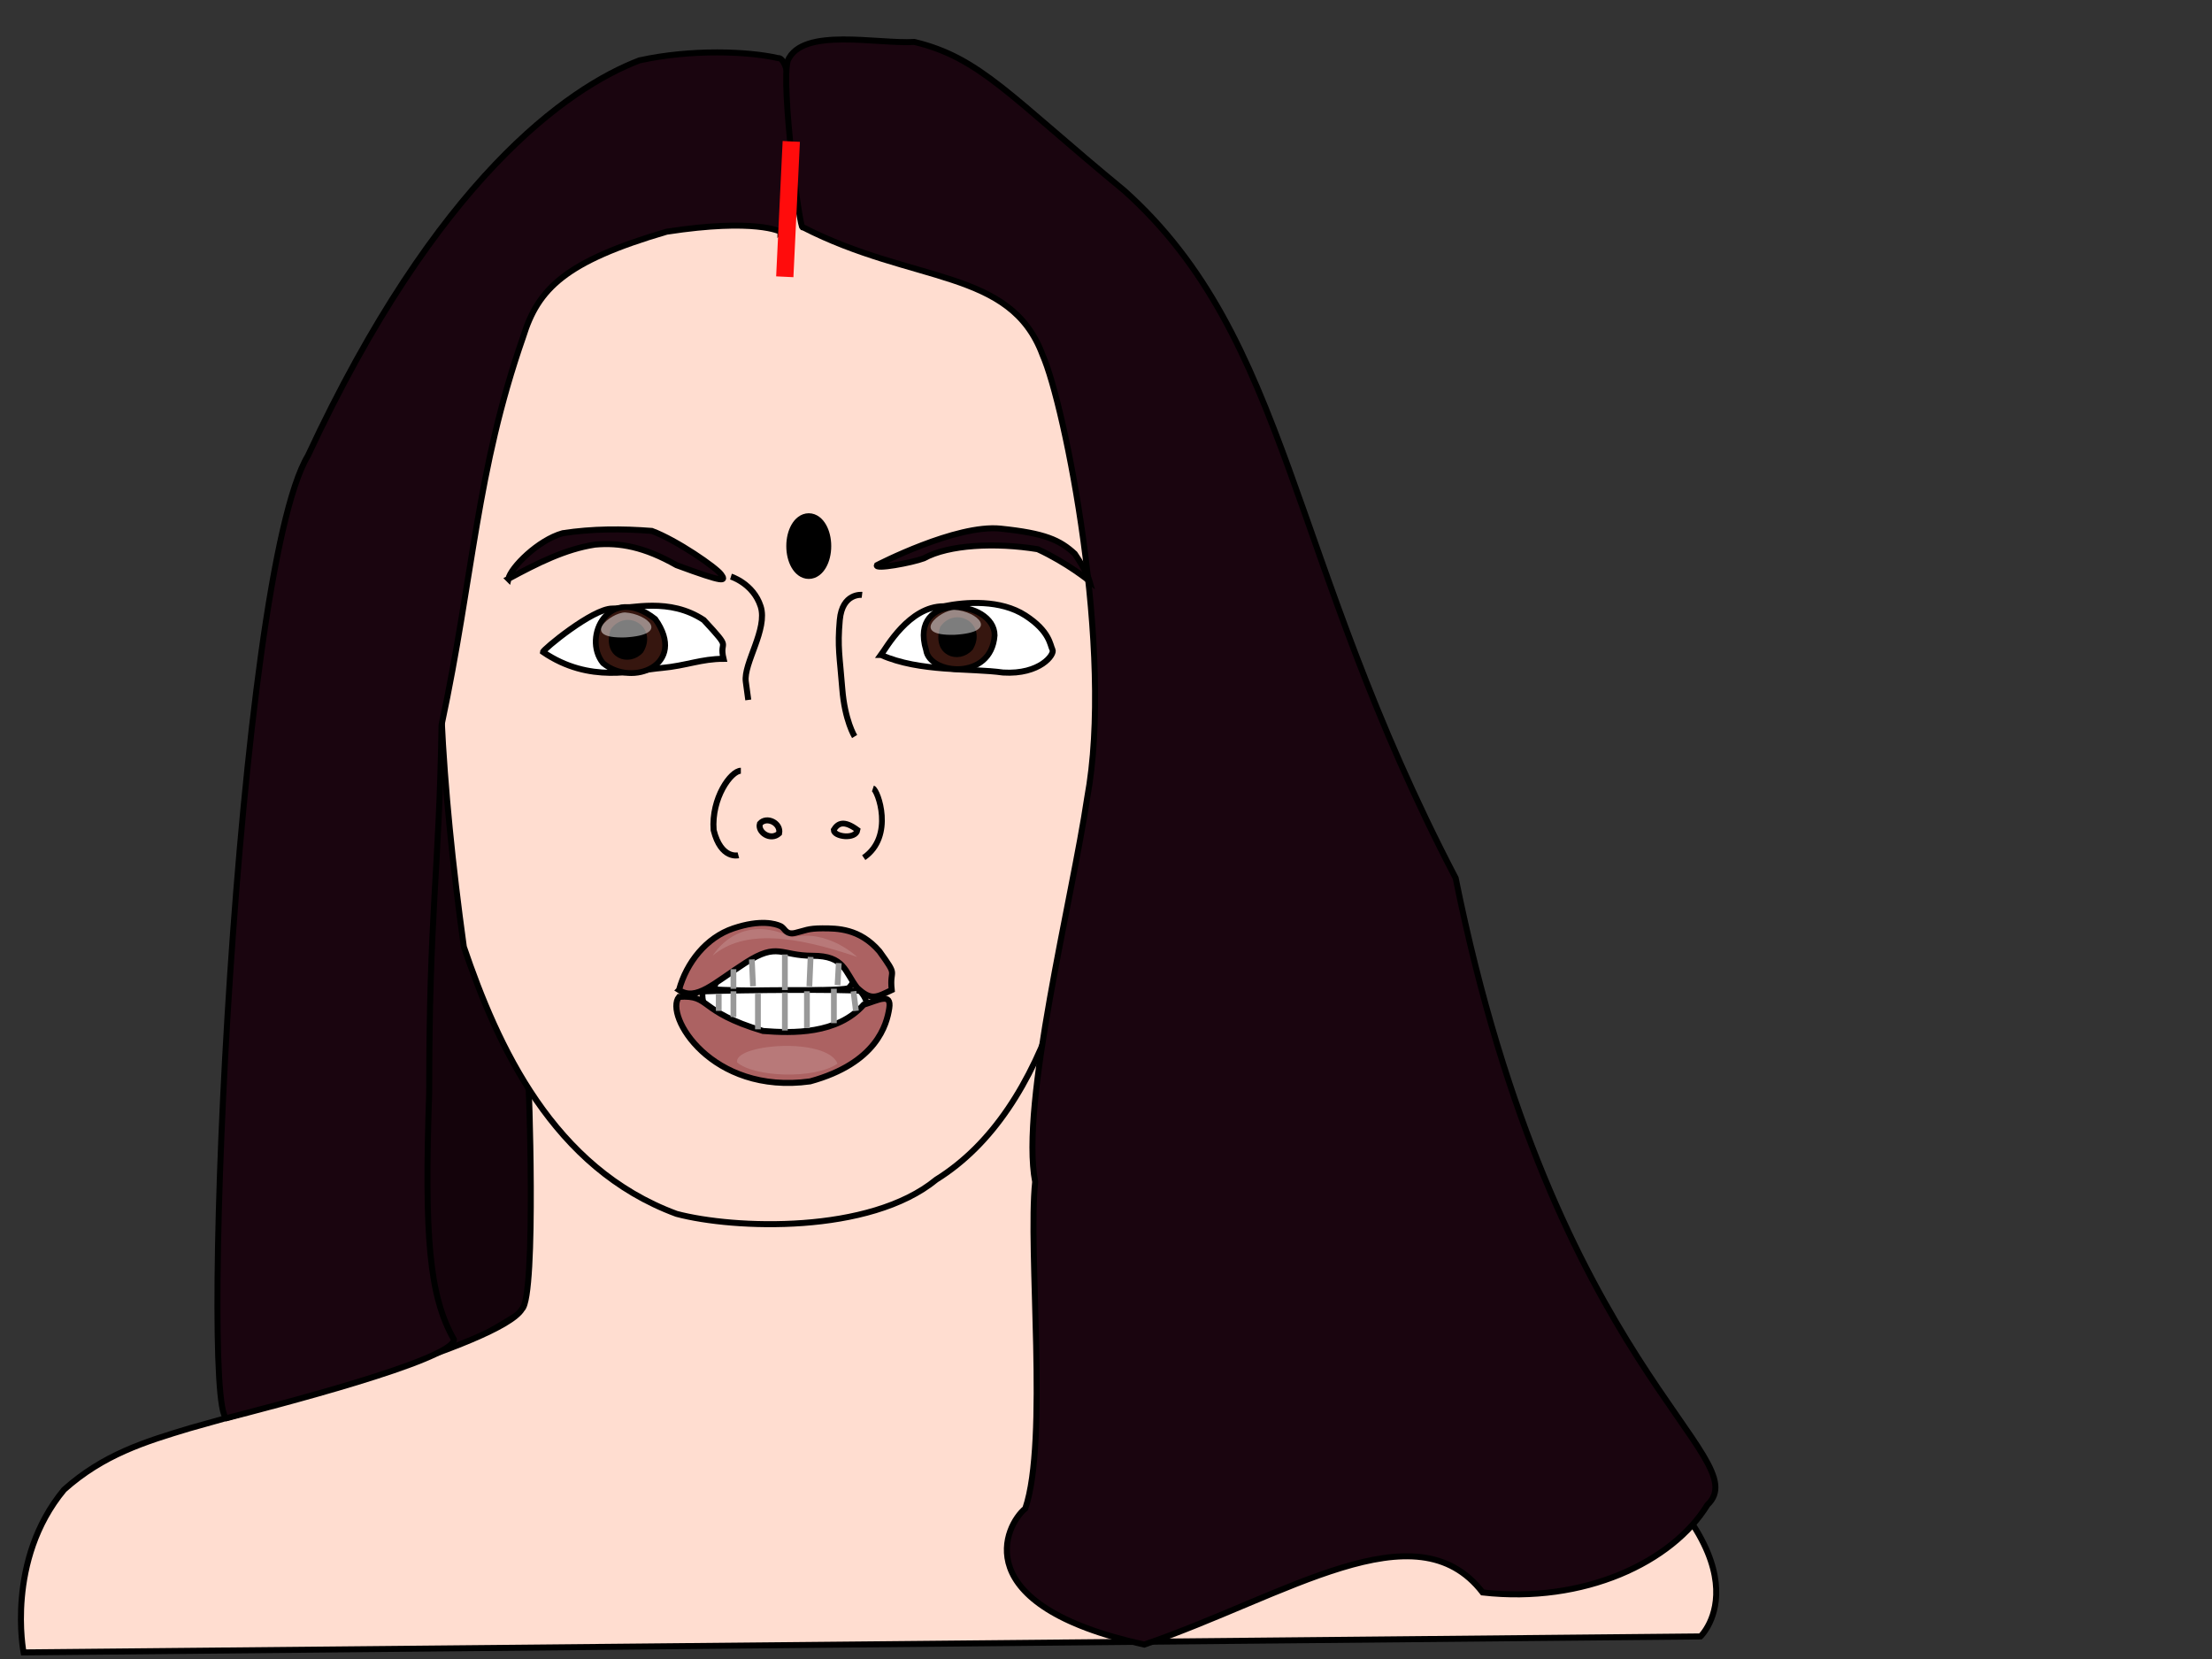 <?xml version="1.0"?><svg width="640" height="480" xmlns="http://www.w3.org/2000/svg">
 <rect width="100%" height="100%" fill="#333333" stroke="none"/>
 <g>
  <title>Layer 1</title>
  <path stroke-width="1.738" stroke="#000000" fill="#14030b" fill-rule="evenodd" id="path561" d="m129.189,390.861c8.349,-2.644 15.267,-7.269 22.901,-11.896c2.862,-15.2 1.431,-43.617 2.147,-62.782c-3.578,-10.574 -9.303,-16.522 -19.321,-40.312c-4.294,-40.974 -4.294,-51.548 -4.294,-65.426c0,-13.878 3.578,-52.869 3.578,-52.869c0,0 -51.525,173.808 -40.075,202.224c11.45,28.417 30.056,33.044 35.065,31.061z"/>
  <path stroke-width="1.738" stroke="#000000" fill="#ffddd0" fill-rule="evenodd" id="path564" d="m152.904,314.715c0,-5.561 2.404,60.232 -1.877,64.041c-6.093,10.183 -74.977,28.471 -96.077,34.468c-13.051,3.909 -25.076,7.651 -36.413,17.783c-16.949,20.434 -11.72,47.088 -11.72,47.088l485.201,-4.626c0,0 22.185,-21.147 -31.488,-61.46c-53.672,-40.312 -153.862,-3.304 -157.439,-9.252c-3.578,-5.948 -0.716,-97.808 -0.716,-97.808c-0.617,0 -105.1,42.809 -149.469,9.767z"/>
  <path stroke-width="1.738" stroke="#000000" fill="#ffddd0" fill-rule="evenodd" id="path556" d="m227.947,43.247c-19.322,2.643 -31.488,-0.661 -66.554,25.773c-37.213,38.33 -40.128,110.896 -27.194,204.911c9.796,28.819 25.763,64.061 61.544,77.278c16.631,4.41 55.82,5.947 75.142,-9.913c65.839,-40.974 44.37,-203.546 47.947,-233.285c-7.156,-22.469 -42.222,-61.46 -90.885,-64.764z"/>
  <path stroke-width="1.738" stroke="#000000" fill="#1a050f" fill-rule="evenodd" id="path557" d="m225.8,67.037c0,0 -7.157,-3.965 -32.919,0c-29.342,8.591 -37.214,16.521 -41.507,30.4c-13.597,38.991 -14.312,68.73 -23.616,112.347c-0.716,43.617 -3.578,53.53 -3.578,106.399c-1.431,41.634 0.001,58.817 7.156,71.373c0.001,5.948 -53.318,19.52 -65.838,22.777c-7.872,-4.626 2.862,-244.165 23.616,-278.53c37.213,-79.965 75.141,-106.399 95.895,-114.33c15.029,-3.304 31.488,-2.643 40.076,-0.661c5.725,-0.661 6.44,45.599 0.715,50.226z"/>
  <path stroke-width="1.738" stroke="#000000" fill="#1a050f" fill-rule="evenodd" id="path558" d="m232.241,65.716c32.204,16.521 60.114,11.896 69.417,37.009c6.44,14.539 20.753,85.912 12.882,128.207c-4.294,29.078 -19.429,88.556 -15.029,111.025c-2.147,19.826 3.854,74.84 -2.863,94.504c-5.725,4.626 -17.54,27.973 34.407,39.371c40.999,-14.039 78.601,-40.194 97.923,-15.081c29.341,3.304 54.846,-8.754 65.028,-25.335c14.665,-13.977 -44.105,-39.185 -72.837,-181.352c-48.663,-93.182 -47.948,-155.963 -95.895,-198.92c-32.919,-27.096 -41.62,-38.437 -60.723,-43.01c-10.734,0.661 -32.31,-4.353 -36.604,5.34c-2.147,6.609 3.578,50.225 4.294,48.243z"/>
  <path stroke-width="1.738" stroke="#000000" fill="#ffffff" fill-rule="evenodd" id="path559" d="m157.099,188.636c0,-0.661 14.312,-12.556 20.038,-12.556c5.725,0 16.459,-3.304 26.479,3.304c8.587,9.252 4.294,5.287 5.725,11.235c-6.44,0 -10.734,1.983 -17.891,2.644c-7.873,0.661 -20.754,4.626 -34.351,-4.626z"/>
  <path stroke-width="1.738" stroke="#000000" fill="#ffffff" fill-rule="evenodd" id="path560" d="m254.898,189.49c1.417,-1.891 8.115,-14.07 18.134,-14.07c6.441,-1.321 16.459,-1.983 23.616,2.643c7.157,4.626 7.157,8.591 7.872,9.913c0.716,1.322 -3.578,7.269 -14.312,6.608c-9.303,-1.321 -24.118,-0.091 -35.309,-5.094z"/>
  <path stroke-width="1.738" stroke="#000000" fill="#1a050f" fill-rule="evenodd" id="path565" d="m147.081,167.489c0.715,-3.304 8.587,-11.235 15.743,-13.217c8.588,-1.323 17.176,-1.323 25.763,-0.661c7.157,2.643 18.607,10.574 20.038,12.556c1.431,1.983 1.431,2.643 -12.881,-2.644c-9.303,-5.287 -16.459,-6.608 -23.617,-5.948c-8.587,1.322 -16.459,5.287 -25.047,9.913z"/>
  <path stroke-width="1.738" stroke="#000000" fill="#1a050f" fill-rule="evenodd" id="path566" d="m253.71,163.523c0,0 22.901,-11.895 35.782,-10.573c12.881,1.322 17.175,3.304 21.469,7.269c3.578,5.287 4.294,7.93 4.294,7.93c0,0 -6.441,-5.287 -15.029,-9.252c-12.166,-1.983 -25.763,-1.322 -32.919,2.643c-3.578,1.322 -14.312,3.304 -13.597,1.983z"/>
  <path stroke-width="1.738" stroke="#000000" fill="none" fill-rule="evenodd" id="path567" d="m213.635,247.453c0,0 -5.01,1.322 -7.156,-7.269c-0.716,-9.252 5.009,-17.183 7.871,-17.183"/>
  <path stroke-width="1.738" stroke="#000000" fill-rule="evenodd" fill="none" id="path568" d="m211.488,166.828c0,0 6.441,1.983 8.587,8.591c2.147,6.609 -5.009,16.521 -4.294,21.808c0.715,5.287 0.715,5.287 0.715,5.287"/>
  <path stroke-width="1.738" stroke="#000000" fill-rule="evenodd" fill="none" id="path569" d="m249.416,172.115c0,0 -5.725,-0.661 -6.441,7.269c-0.716,7.931 0,10.574 0.715,19.826c0.716,9.252 3.578,13.878 3.578,13.878"/>
  <path stroke-width="1.738" stroke="#000000" fill="none" fill-rule="evenodd" id="path571" d="m225.42,241.126c-2.482,2.262 -6.309,-0.381 -5.549,-2.825c1.97,-2.263 6.176,-0.1 5.549,2.825z"/>
  <path stroke-width="1.669" stroke="#000000" fill="none" fill-rule="evenodd" id="path573" d="m241.213,240.121c1.232,-2.006 2.97,-2.87 6.884,0.001c-0.483,2.869 -6.884,2.005 -6.884,-0.001z"/>
  <path stroke-width="1.669" stroke="#000000" fill="none" fill-rule="evenodd" id="path574" d="m249.904,248.143c8.97,-6.145 4.088,-19.583 2.671,-20.055"/>
  <path stroke-width="1.669" stroke="#000000" fill="#36160f" fill-rule="evenodd" id="path575" d="m189.571,179.096c-13.22,-10.399 -21.247,5.199 -15.109,12.763c8.498,7.09 24.551,0.473 15.109,-12.763z"/>
  <path stroke-width="1.669" stroke="#000000" fill="#36160f" fill-rule="evenodd" id="path576" d="m267.947,188.077c-5.194,-17.017 19.83,-14.654 19.83,-4.254c-0.944,13.236 -18.886,11.345 -19.83,4.254z"/>
  <path stroke-width="1.669" stroke="#000000" fill="#ffffff" fill-rule="evenodd" id="path577" d="m206.605,286.216c4.722,0.473 34.575,0.656 38.824,-0.29c10.606,-9.889 -35.046,-19.09 -38.824,0.29z"/>
  <path stroke-width="1.738" stroke="#000000" fill="#ac6262" fill-rule="evenodd" id="path562" d="m196.459,286.444c2.148,-7.931 7.872,-15.2 15.744,-17.843c7.872,-2.643 12.166,-1.322 13.597,-0.661c1.431,0.661 1.431,2.644 4.294,1.983c2.862,-0.661 3.578,-1.322 7.872,-1.322c4.294,0 10.734,0 16.459,6.608c5.725,7.931 2.862,4.626 3.578,11.235c-4.294,1.983 -5.85,3.304 -10.02,-0.661c-3.578,-4.626 -3.578,-9.252 -12.881,-9.252c-9.303,0 -10.019,-3.965 -19.322,1.983c-9.303,5.948 -14.312,11.235 -19.322,7.931z"/>
  <path stroke-width="1.669" stroke="#000000" fill="#ffffff" fill-rule="evenodd" id="path578" d="m203.301,286.872c12.276,-0.473 41.291,-0.618 45.541,-0.145c13.762,15.815 -47.646,19.999 -45.541,0.145z"/>
  <path stroke-width="1.738" stroke="#000000" fill="#ac6262" fill-rule="evenodd" id="path563" d="m196.459,288.426c9.33,-0.661 5.253,4.181 24.331,9.87c8.588,0.661 21.44,0.993 29.098,-7.607c4.294,-1.321 8.116,-3.584 7.4,1.042c-0.715,4.626 -3.578,15.86 -22.901,21.147c-28.625,3.965 -42.223,-19.165 -37.928,-24.452z"/>
  <path stroke-width="1.669" stroke="#000000" fill="#000000" fill-rule="evenodd" id="path579" d="m177.43,182.527c3.798,-5.324 11.776,-0.761 7.977,5.705c-3.42,3.803 -10.257,1.522 -7.977,-5.705z"/>
  <path stroke-width="1.669" stroke="#000000" fill="#000000" fill-rule="evenodd" id="path580" d="m272.779,181.766c3.798,-5.324 11.776,-0.761 7.977,5.705c-3.42,3.803 -10.257,1.522 -7.977,-5.705z"/>
  <path fill-opacity="0.489" stroke-width="1.669" fill="#ffffff" fill-rule="evenodd" id="path581" d="m180.849,177.202c-4.178,0 -13.296,7.606 0,7.226c13.296,-0.761 6.458,-6.846 0,-7.226z"/>
  <path fill-opacity="0.489" stroke-width="1.669" fill="#ffffff" fill-rule="evenodd" id="path582" d="m276.197,176.441c-4.178,0 -13.296,7.606 0,7.226c13.296,-0.761 6.458,-6.846 0,-7.226z"/>
  <path stroke-width="1.669" stroke="#999999" fill-rule="evenodd" fill="none" id="path583" d="m207.952,287.515l0,4.968l0,0"/>
  <path stroke-width="1.669" stroke="#999999" fill="none" fill-rule="evenodd" id="path584" d="m246.94,286.805l0.708,5.678"/>
  <path stroke-width="1.669" stroke="#999999" fill-rule="evenodd" fill="none" id="path585" d="m227.091,287.16l0,11.001"/>
  <path stroke-width="1.669" stroke="#999999" fill="none" fill-rule="evenodd" id="path586" d="m233.471,286.805l0,10.646"/>
  <path stroke-width="1.669" stroke="#999999" fill="none" fill-rule="evenodd" id="path587" d="m241.269,286.096l-0.001,9.936"/>
  <path stroke-width="1.669" stroke="#999999" fill-rule="evenodd" fill="none" id="path588" d="m219.294,287.515l0,10.291"/>
  <path stroke-width="1.669" stroke="#999999" fill-rule="evenodd" fill="none" id="path589" d="m212.205,286.806l0,7.452"/>
  <path stroke-width="1.669" stroke="#999999" fill-rule="evenodd" fill="none" id="path590" d="m227.091,276.16l0,10.291"/>
  <path stroke-width="1.669" stroke="#999999" fill-rule="evenodd" fill="none" id="path591" d="m234.534,276.87l-0.355,8.517"/>
  <path stroke-width="1.669" stroke="#999999" fill-rule="evenodd" fill="none" id="path592" d="m217.521,277.58l0.355,7.806"/>
  <path stroke-width="1.669" stroke="#999999" fill-rule="evenodd" fill="none" id="path593" d="m212.205,280.419l0,5.677"/>
  <path stroke-width="1.669" stroke="#999999" fill-rule="evenodd" fill="none" id="path594" d="m242.686,278.645l-0.354,6.387"/>
  <path fill-opacity="0.15" stroke-width="1.669" fill="#ffffff" fill-rule="evenodd" id="path595" d="m213.268,307.387c4.962,4.258 22.33,4.968 29.063,0.354c-3.189,-7.806 -30.127,-5.677 -29.063,-0.354z"/>
  <path fill-opacity="0.15" stroke-width="1.669" fill="#ffffff" fill-rule="evenodd" id="path596" d="m206.179,276.515c3.545,-5.323 10.988,-11.001 23.038,-5.323c10.278,-2.484 18.785,5.677 18.785,5.677c-17.722,-6.032 -32.607,-8.161 -41.823,-0.354z"/>
  <ellipse rx="4" id="svg_1" cx="234" cy="158" ry="7" stroke-width="5" stroke="#000000" fill="#000000"/>
  <path transform="rotate(-35 228 60.5)" id="svg_3" d="m216,76l24,-31" stroke-linecap="null" stroke-linejoin="null" stroke-dasharray="null" stroke-width="5" stroke="#ff0c0c" fill="#ff0000"/>
 </g>
</svg>